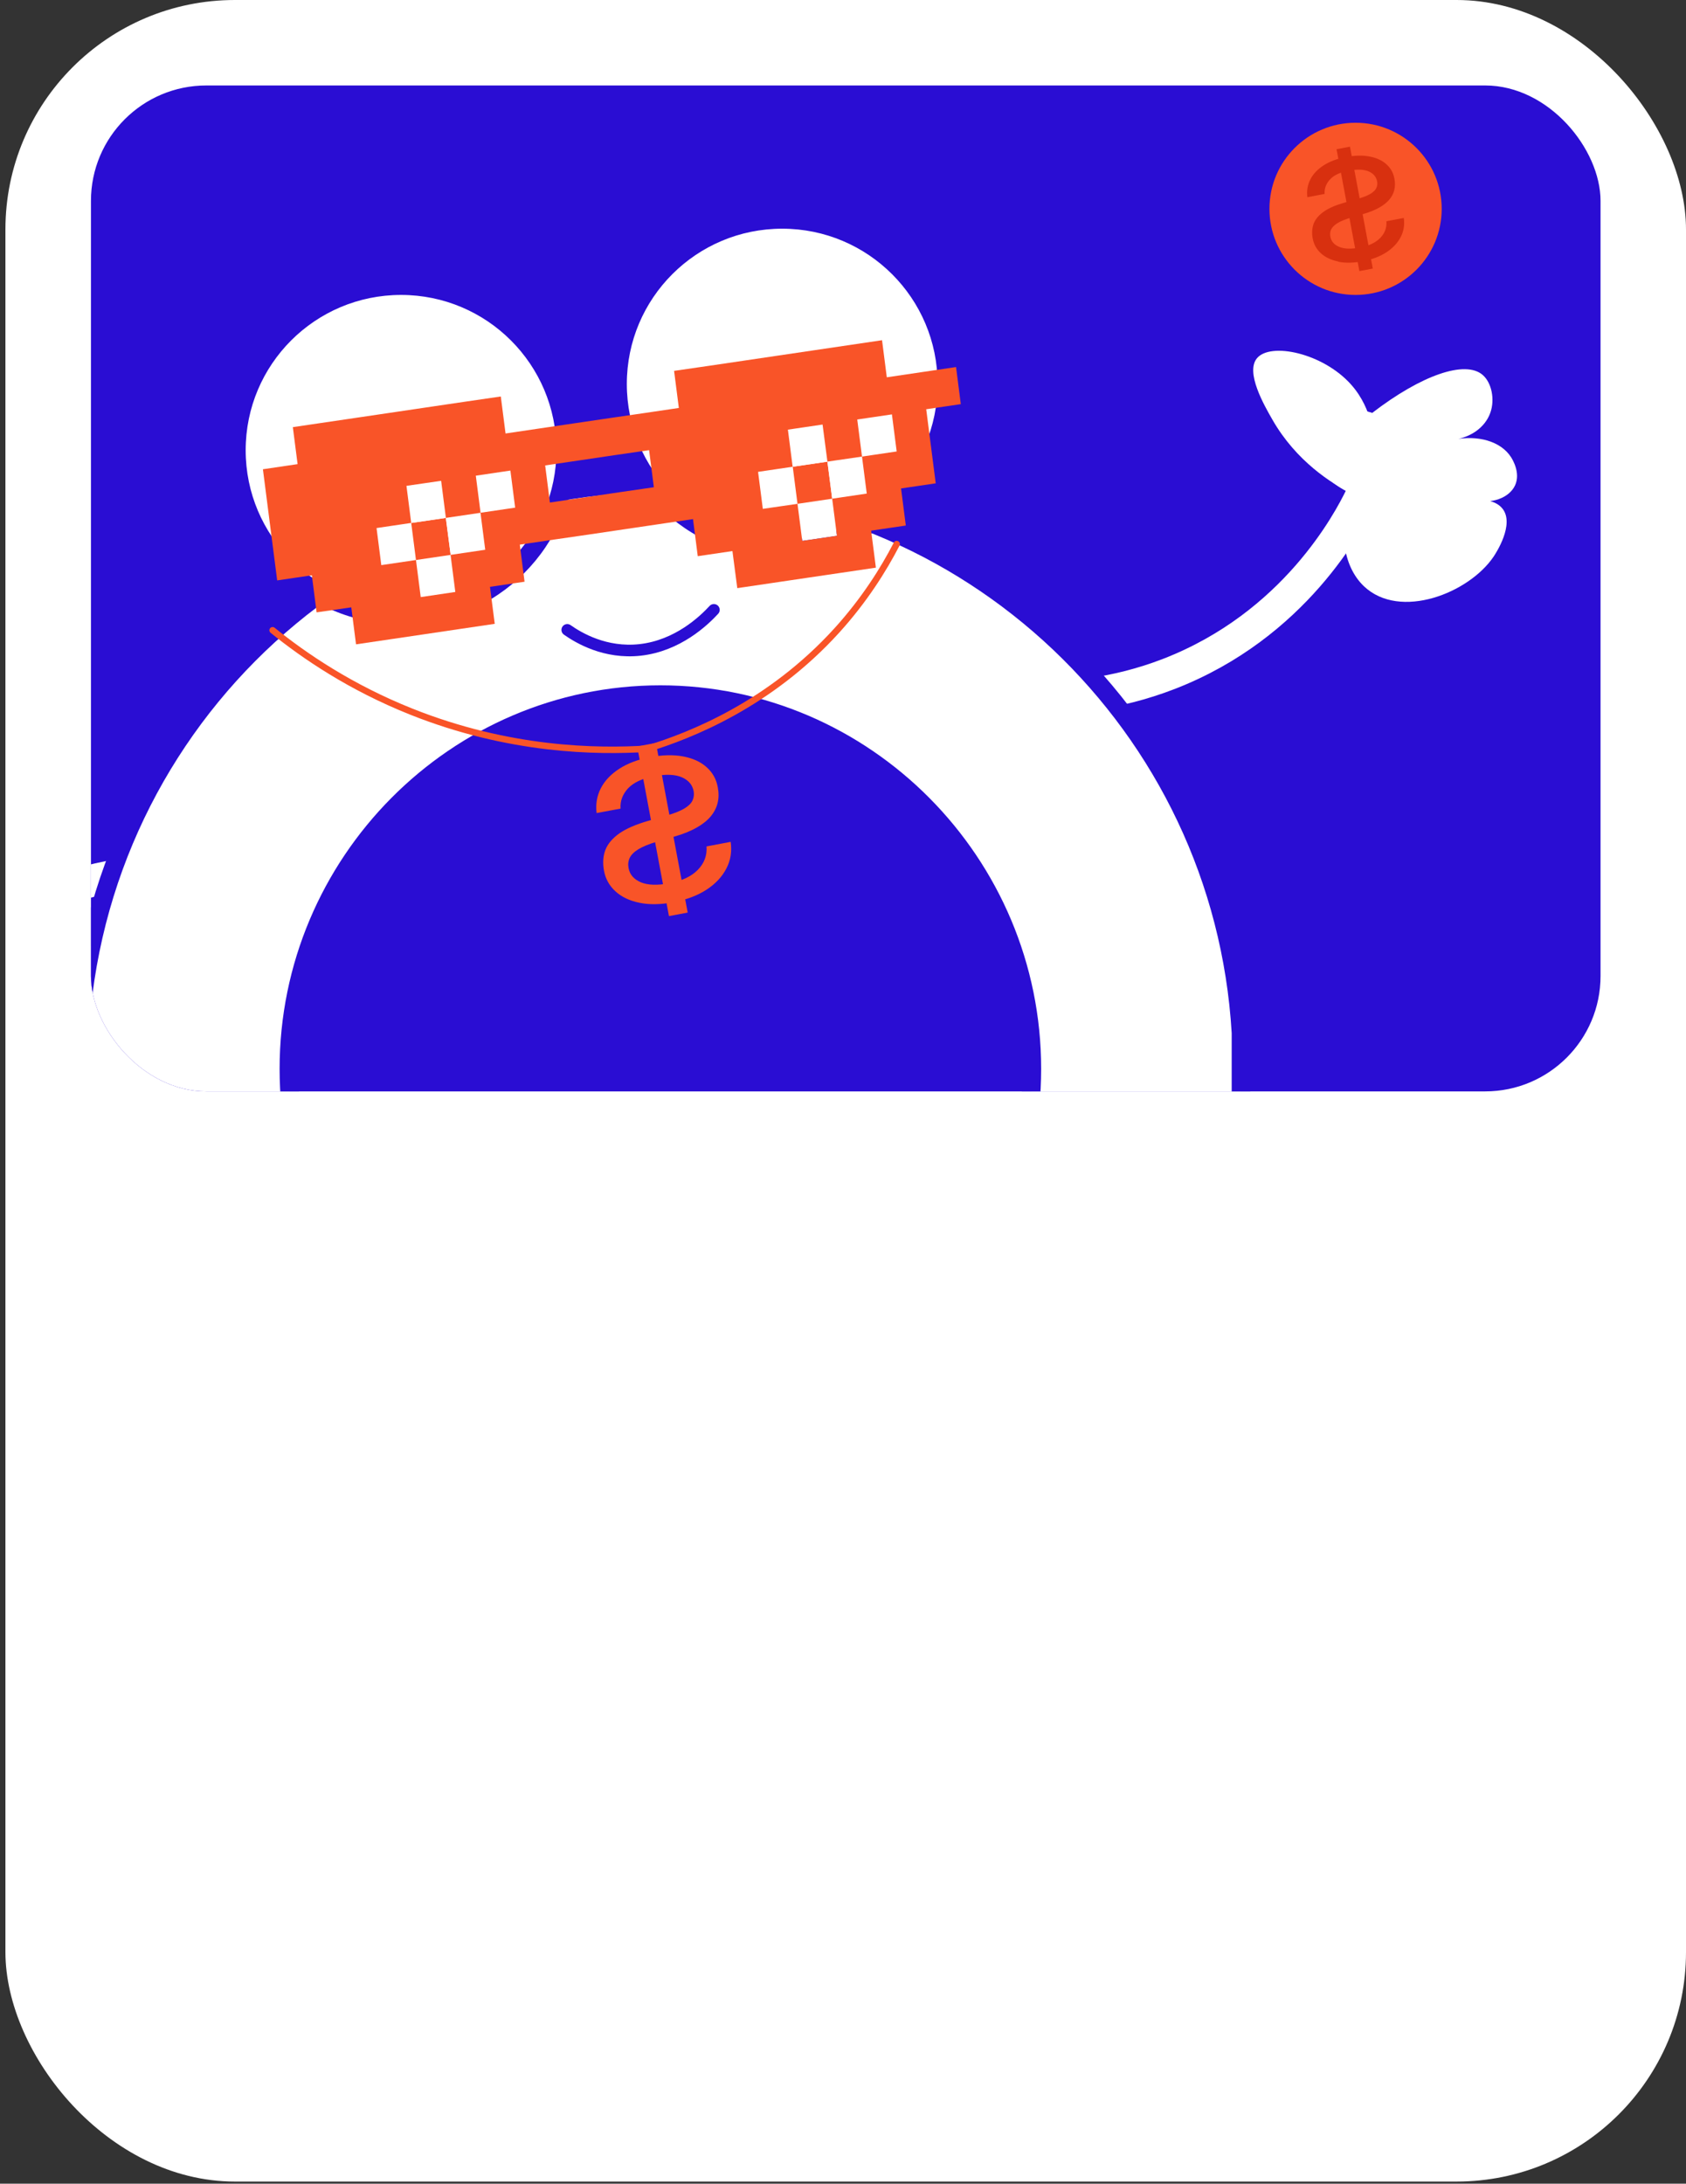 <?xml version="1.0" encoding="UTF-8"?> <svg xmlns="http://www.w3.org/2000/svg" width="261" height="338" viewBox="0 0 261 338" fill="none"><rect x="0" y="0" width="261" height="338" fill="#333333" stroke="none"/><rect x="0.84" width="260.16" height="337.67" rx="35.52" fill="white"></rect><g clip-path="url(#clip0_2001_115)"><rect x="14.08" y="13.23" width="233.69" height="155.7" rx="17.86" fill="#2A0DD3"></rect><g clip-path="url(#clip1_2001_115)"><path d="M43.5 137.04C38.911 135.67 24.308 131.949 7.671 138.396C-11.781 145.938 -20.179 162.018 -22.026 165.811" stroke="white" stroke-width="5" stroke-miterlimit="10" stroke-linecap="round"></path><path d="M145.144 105.659C149.733 107.029 164.336 110.75 180.973 104.303C200.425 96.761 208.823 80.681 210.67 76.888" stroke="white" stroke-width="5" stroke-miterlimit="10" stroke-linecap="round"></path><path d="M102.229 255.917C52.562 255.917 12.144 215.234 12.144 165.234C12.144 115.235 52.446 74.869 102.013 74.754H102.229C149.834 74.869 189.285 112.206 192.099 159.812V250.581H159.733V234.789C143.441 248.432 123.138 255.917 102.229 255.917ZM102.229 107.534C70.513 107.534 44.726 133.507 44.726 165.45C44.726 197.394 70.527 223.367 102.229 223.367C133.932 223.367 159.733 197.394 159.733 165.45C159.733 133.507 133.932 107.534 102.229 107.534Z" fill="white"></path><path d="M102.229 76.196C102.229 76.196 102.157 76.196 102.128 76.196C102.1 76.196 102.056 76.196 102.027 76.196H102.244M102.128 76.196C149.155 76.253 187.914 113.172 190.67 159.898V249.139H161.19V231.631C145.505 245.721 124.928 254.474 102.244 254.474C53.255 254.474 13.601 214.339 13.601 165.234C13.601 116.129 53.197 76.253 102.128 76.196ZM102.229 224.795C134.668 224.795 161.175 198.101 161.175 165.436C161.175 132.771 134.668 106.077 102.229 106.077C69.791 106.077 43.283 132.771 43.283 165.436C43.283 198.101 69.575 224.795 102.229 224.795ZM102.229 73.311H102.013C51.653 73.427 10.701 114.643 10.701 165.234C10.701 215.825 51.754 257.359 102.229 257.359C122.489 257.359 142.171 250.465 158.29 237.818V252.023H193.542V159.725C190.685 111.355 150.584 73.427 102.229 73.311ZM102.229 221.911C71.321 221.911 46.169 196.572 46.169 165.436C46.169 134.3 71.321 108.961 102.229 108.961C133.138 108.961 158.29 134.3 158.29 165.436C158.29 196.572 133.138 221.911 102.229 221.911Z" fill="#2A0DD3"></path><path d="M121.089 84.906C107.035 84.906 95.592 73.47 95.592 59.423C95.592 45.377 107.035 33.941 121.089 33.941C135.144 33.941 146.587 45.377 146.587 59.423C146.587 73.47 135.144 84.906 121.089 84.906Z" fill="white"></path><path d="M121.089 35.397C134.365 35.397 145.144 46.156 145.144 59.438C145.144 72.72 134.379 83.479 121.089 83.479C107.799 83.479 97.035 72.72 97.035 59.438C97.035 46.156 107.799 35.397 121.089 35.397ZM121.089 32.513C106.241 32.513 94.149 44.584 94.149 59.438C94.149 74.292 106.227 86.363 121.089 86.363C135.952 86.363 148.03 74.292 148.03 59.438C148.03 44.584 135.952 32.513 121.089 32.513Z" fill="#2A0DD3"></path><path d="M62.086 95.16C48.031 95.16 36.588 83.724 36.588 69.677C36.588 55.631 48.031 44.194 62.086 44.194C76.14 44.194 87.583 55.631 87.583 69.677C87.583 83.724 76.155 95.16 62.086 95.16Z" fill="white"></path><path d="M62.086 45.651C75.361 45.651 86.14 56.409 86.14 69.692C86.14 82.974 75.376 93.732 62.086 93.732C48.796 93.732 38.031 82.974 38.031 69.692C38.031 56.409 48.796 45.651 62.086 45.651ZM62.086 42.767C47.237 42.767 35.145 54.837 35.145 69.692C35.145 84.546 47.223 96.617 62.086 96.617C76.948 96.617 89.026 84.546 89.026 69.692C89.026 54.837 76.948 42.767 62.086 42.767Z" fill="#2A0DD3"></path><path d="M110.512 94.396C108.954 96.083 104.928 99.948 99.084 100.597C93.687 101.188 89.575 98.737 87.814 97.496" stroke="#2A0DD3" stroke-width="1.8" stroke-miterlimit="10" stroke-linecap="round"></path><path d="M58.291 81.734L59.026 87.473L64.394 86.68L63.658 80.94L58.291 81.734Z" fill="white"></path><path d="M64.394 86.68L65.145 92.42L70.498 91.627L69.762 85.887L64.394 86.68Z" fill="white"></path><path d="M63.658 80.955L64.394 86.68L69.762 85.887L69.026 80.162L63.658 80.955Z" fill="#F95428"></path><path d="M62.908 75.201L63.658 80.94L69.012 80.162L68.29 74.422L62.908 75.201Z" fill="white"></path><path d="M69.012 80.162L69.762 85.887L75.13 85.094L74.394 79.368L69.012 80.162Z" fill="white"></path><path d="M73.658 73.629L74.394 79.368L79.762 78.575L79.012 72.835L73.658 73.629Z" fill="white"></path><path d="M117.352 73.037L118.088 78.763L123.456 77.984L122.72 72.244L117.352 73.037Z" fill="white"></path><path d="M123.456 77.984L124.192 83.724L129.574 82.931L128.824 77.191L123.456 77.984Z" fill="white"></path><path d="M122.72 72.244L123.456 77.984L128.824 77.191L128.088 71.466L122.72 72.244Z" fill="#F95428"></path><path d="M121.97 66.504L122.72 72.244L128.088 71.451L127.337 65.711L121.97 66.504Z" fill="white"></path><path d="M128.088 71.451L128.824 77.191L134.192 76.398L133.441 70.672L128.088 71.451Z" fill="white"></path><path d="M132.72 64.933L133.441 70.672L138.824 69.879L138.088 64.139L132.72 64.933Z" fill="white"></path><path d="M40.7 72.634L41.436 78.373L42.172 84.113L42.908 89.838L48.276 89.045L49.012 94.785L54.38 94.006L55.116 99.732L60.498 98.938L65.866 98.145L71.22 97.352L76.588 96.559L75.852 90.834L81.205 90.04L80.469 84.301L85.837 83.507L91.205 82.729L96.558 81.936L101.926 81.142L107.28 80.349L108.016 86.089L113.384 85.296L114.134 91.035L119.502 90.242L124.856 89.449L130.238 88.656L135.591 87.863L134.855 82.137L140.223 81.344L139.487 75.604L144.855 74.811L144.119 69.086L143.383 63.346L148.737 62.553L148.001 56.813L142.648 57.606L137.28 58.4L136.544 52.66L131.176 53.453L125.822 54.246L120.454 55.039L115.086 55.833L109.719 56.626L104.351 57.404L105.087 63.144L99.733 63.937L94.365 64.716L88.997 65.509L83.629 66.302L78.261 67.096L77.525 61.37L72.172 62.149L66.804 62.942L61.451 63.736L56.083 64.529L45.333 66.115L46.068 71.84L40.7 72.634ZM117.352 73.037L122.705 72.244L121.97 66.504L127.337 65.711L128.088 71.451L133.441 70.672L132.705 64.933L138.073 64.139L138.809 69.879L133.441 70.672L134.177 76.398L128.824 77.191L129.56 82.931L124.192 83.724L123.456 77.984L118.088 78.763L117.352 73.037ZM84.394 72.042L89.762 71.249L95.115 70.456L100.483 69.677L101.219 75.417L95.852 76.196L90.498 76.989L85.13 77.782L84.394 72.042ZM58.291 81.734L63.658 80.94L62.922 75.201L68.29 74.422L69.026 80.162L74.394 79.368L73.658 73.629L79.012 72.835L79.748 78.575L74.38 79.368L75.116 85.094L69.748 85.887L70.484 91.627L65.13 92.42L64.394 86.68L59.026 87.473L58.291 81.734Z" fill="#F95428"></path><path d="M209.212 76.412C203.195 73.701 201.276 68.091 202.806 65.509C204.061 63.375 208.159 62.495 212.43 63.909C219.992 58.082 226.831 55.688 229.53 58.039C230.886 59.207 231.463 61.803 230.699 63.909C229.905 66.144 227.668 67.745 224.927 68.076C228.765 67.269 232.329 68.307 233.902 70.744C234.118 71.076 235.432 73.182 234.537 75.129C233.657 77.032 230.929 78.128 227.914 77.393C228.534 77.335 231.333 77.09 232.618 78.763C234.465 81.171 231.608 85.57 231.232 86.132C227.437 91.8 216.716 96.04 211.132 90.733C207.827 87.574 207.12 81.806 209.212 76.412Z" fill="white"></path><path d="M99.012 139.737C97.482 139.434 96.241 138.843 95.289 137.978C94.336 137.112 93.73 136.045 93.499 134.762C93.283 133.579 93.355 132.497 93.716 131.56C94.077 130.608 94.813 129.757 95.88 128.993C96.963 128.243 98.463 127.594 100.382 127.046L103.341 126.195C104.466 125.863 105.346 125.503 105.967 125.128C106.587 124.753 107.006 124.335 107.208 123.888C107.41 123.441 107.468 122.979 107.381 122.474C107.193 121.479 106.587 120.758 105.548 120.311C104.509 119.864 103.095 119.806 101.292 120.138C99.416 120.484 98.059 121.133 97.208 122.042C96.371 122.965 95.981 124.003 96.068 125.157L92.359 125.849C92.186 124.479 92.403 123.195 93.009 122.013C93.615 120.83 94.582 119.821 95.88 118.984C97.179 118.148 98.781 117.542 100.671 117.196C102.576 116.836 104.264 116.807 105.736 117.081C107.222 117.355 108.434 117.903 109.358 118.725C110.296 119.547 110.887 120.585 111.118 121.869C111.45 123.614 111.075 125.114 109.993 126.397C108.911 127.666 107.107 128.69 104.567 129.44L101.739 130.262C100.469 130.637 99.488 131.041 98.81 131.459C98.131 131.877 97.684 132.339 97.468 132.815C97.251 133.291 97.194 133.824 97.309 134.387C97.496 135.382 98.131 136.103 99.199 136.564C100.281 137.011 101.753 137.069 103.629 136.708C105.563 136.348 107.035 135.656 108.03 134.632C109.026 133.608 109.473 132.411 109.372 131.012L113.11 130.305C113.326 131.776 113.11 133.146 112.446 134.43C111.782 135.713 110.758 136.809 109.358 137.718C107.958 138.626 106.255 139.261 104.25 139.65C102.273 140.025 100.527 140.054 98.997 139.737H99.012ZM101.537 114.99L106.457 141.251L103.557 141.799L98.636 115.538L101.537 114.99Z" fill="#F95428"></path><path d="M209.847 45.651C217.211 45.651 223.181 39.685 223.181 32.325C223.181 24.966 217.211 19 209.847 19C202.484 19 196.514 24.966 196.514 32.325C196.514 39.685 202.484 45.651 209.847 45.651Z" fill="#F95428"></path><path d="M138.809 84.214C136.746 88.209 133.788 92.896 129.574 97.554C119.17 109.019 106.948 113.836 100.238 115.884C92.359 116.389 78.795 116.187 63.658 110.144C54.265 106.394 47.136 101.549 42.201 97.554" stroke="#F95428" stroke-miterlimit="10" stroke-linecap="round"></path><path d="M212.199 65.264C211.781 63.721 210.944 61.529 209.155 59.525C204.783 54.621 196.63 52.919 194.566 55.472C192.791 57.664 195.677 62.697 196.976 64.961C200.67 71.408 206.125 74.811 209.213 76.398" fill="white"></path><path d="M207.163 40.474C206.067 40.257 205.172 39.825 204.494 39.219C203.816 38.599 203.383 37.834 203.21 36.911C203.051 36.061 203.109 35.296 203.368 34.604C203.628 33.926 204.148 33.306 204.927 32.758C205.706 32.21 206.774 31.749 208.159 31.359L210.28 30.753C211.088 30.508 211.723 30.263 212.171 29.989C212.618 29.715 212.921 29.412 213.065 29.095C213.21 28.778 213.253 28.432 213.181 28.085C213.051 27.364 212.604 26.845 211.868 26.528C211.117 26.211 210.107 26.168 208.808 26.413C207.467 26.658 206.485 27.119 205.879 27.783C205.273 28.446 204.999 29.196 205.057 30.018L202.387 30.523C202.257 29.542 202.416 28.619 202.849 27.768C203.282 26.917 203.974 26.196 204.912 25.591C205.85 24.985 206.99 24.567 208.361 24.307C209.718 24.047 210.93 24.019 211.997 24.221C213.065 24.422 213.931 24.812 214.595 25.403C215.273 25.994 215.692 26.744 215.865 27.667C216.096 28.922 215.836 30.004 215.057 30.912C214.277 31.821 212.979 32.556 211.161 33.09L209.14 33.681C208.217 33.955 207.524 34.243 207.034 34.546C206.557 34.849 206.226 35.181 206.067 35.513C205.908 35.859 205.865 36.234 205.951 36.652C206.081 37.373 206.543 37.892 207.308 38.209C208.087 38.541 209.14 38.57 210.497 38.325C211.882 38.065 212.935 37.575 213.657 36.839C214.378 36.104 214.696 35.239 214.624 34.243L217.308 33.739C217.466 34.791 217.308 35.772 216.831 36.695C216.355 37.618 215.619 38.397 214.609 39.06C213.599 39.709 212.387 40.171 210.944 40.445C209.53 40.704 208.275 40.733 207.178 40.517L207.163 40.474ZM208.982 22.706L212.517 41.57L210.439 41.959L206.904 23.096L208.982 22.706Z" fill="#D8300F"></path></g></g><defs><clipPath id="clip0_2001_115"><rect x="14.08" y="13.23" width="233.69" height="155.7" rx="17.86" fill="white"></rect></clipPath><clipPath id="clip1_2001_115"><rect width="286" height="311" fill="white" transform="translate(-51.16 19)"></rect></clipPath></defs></svg> 